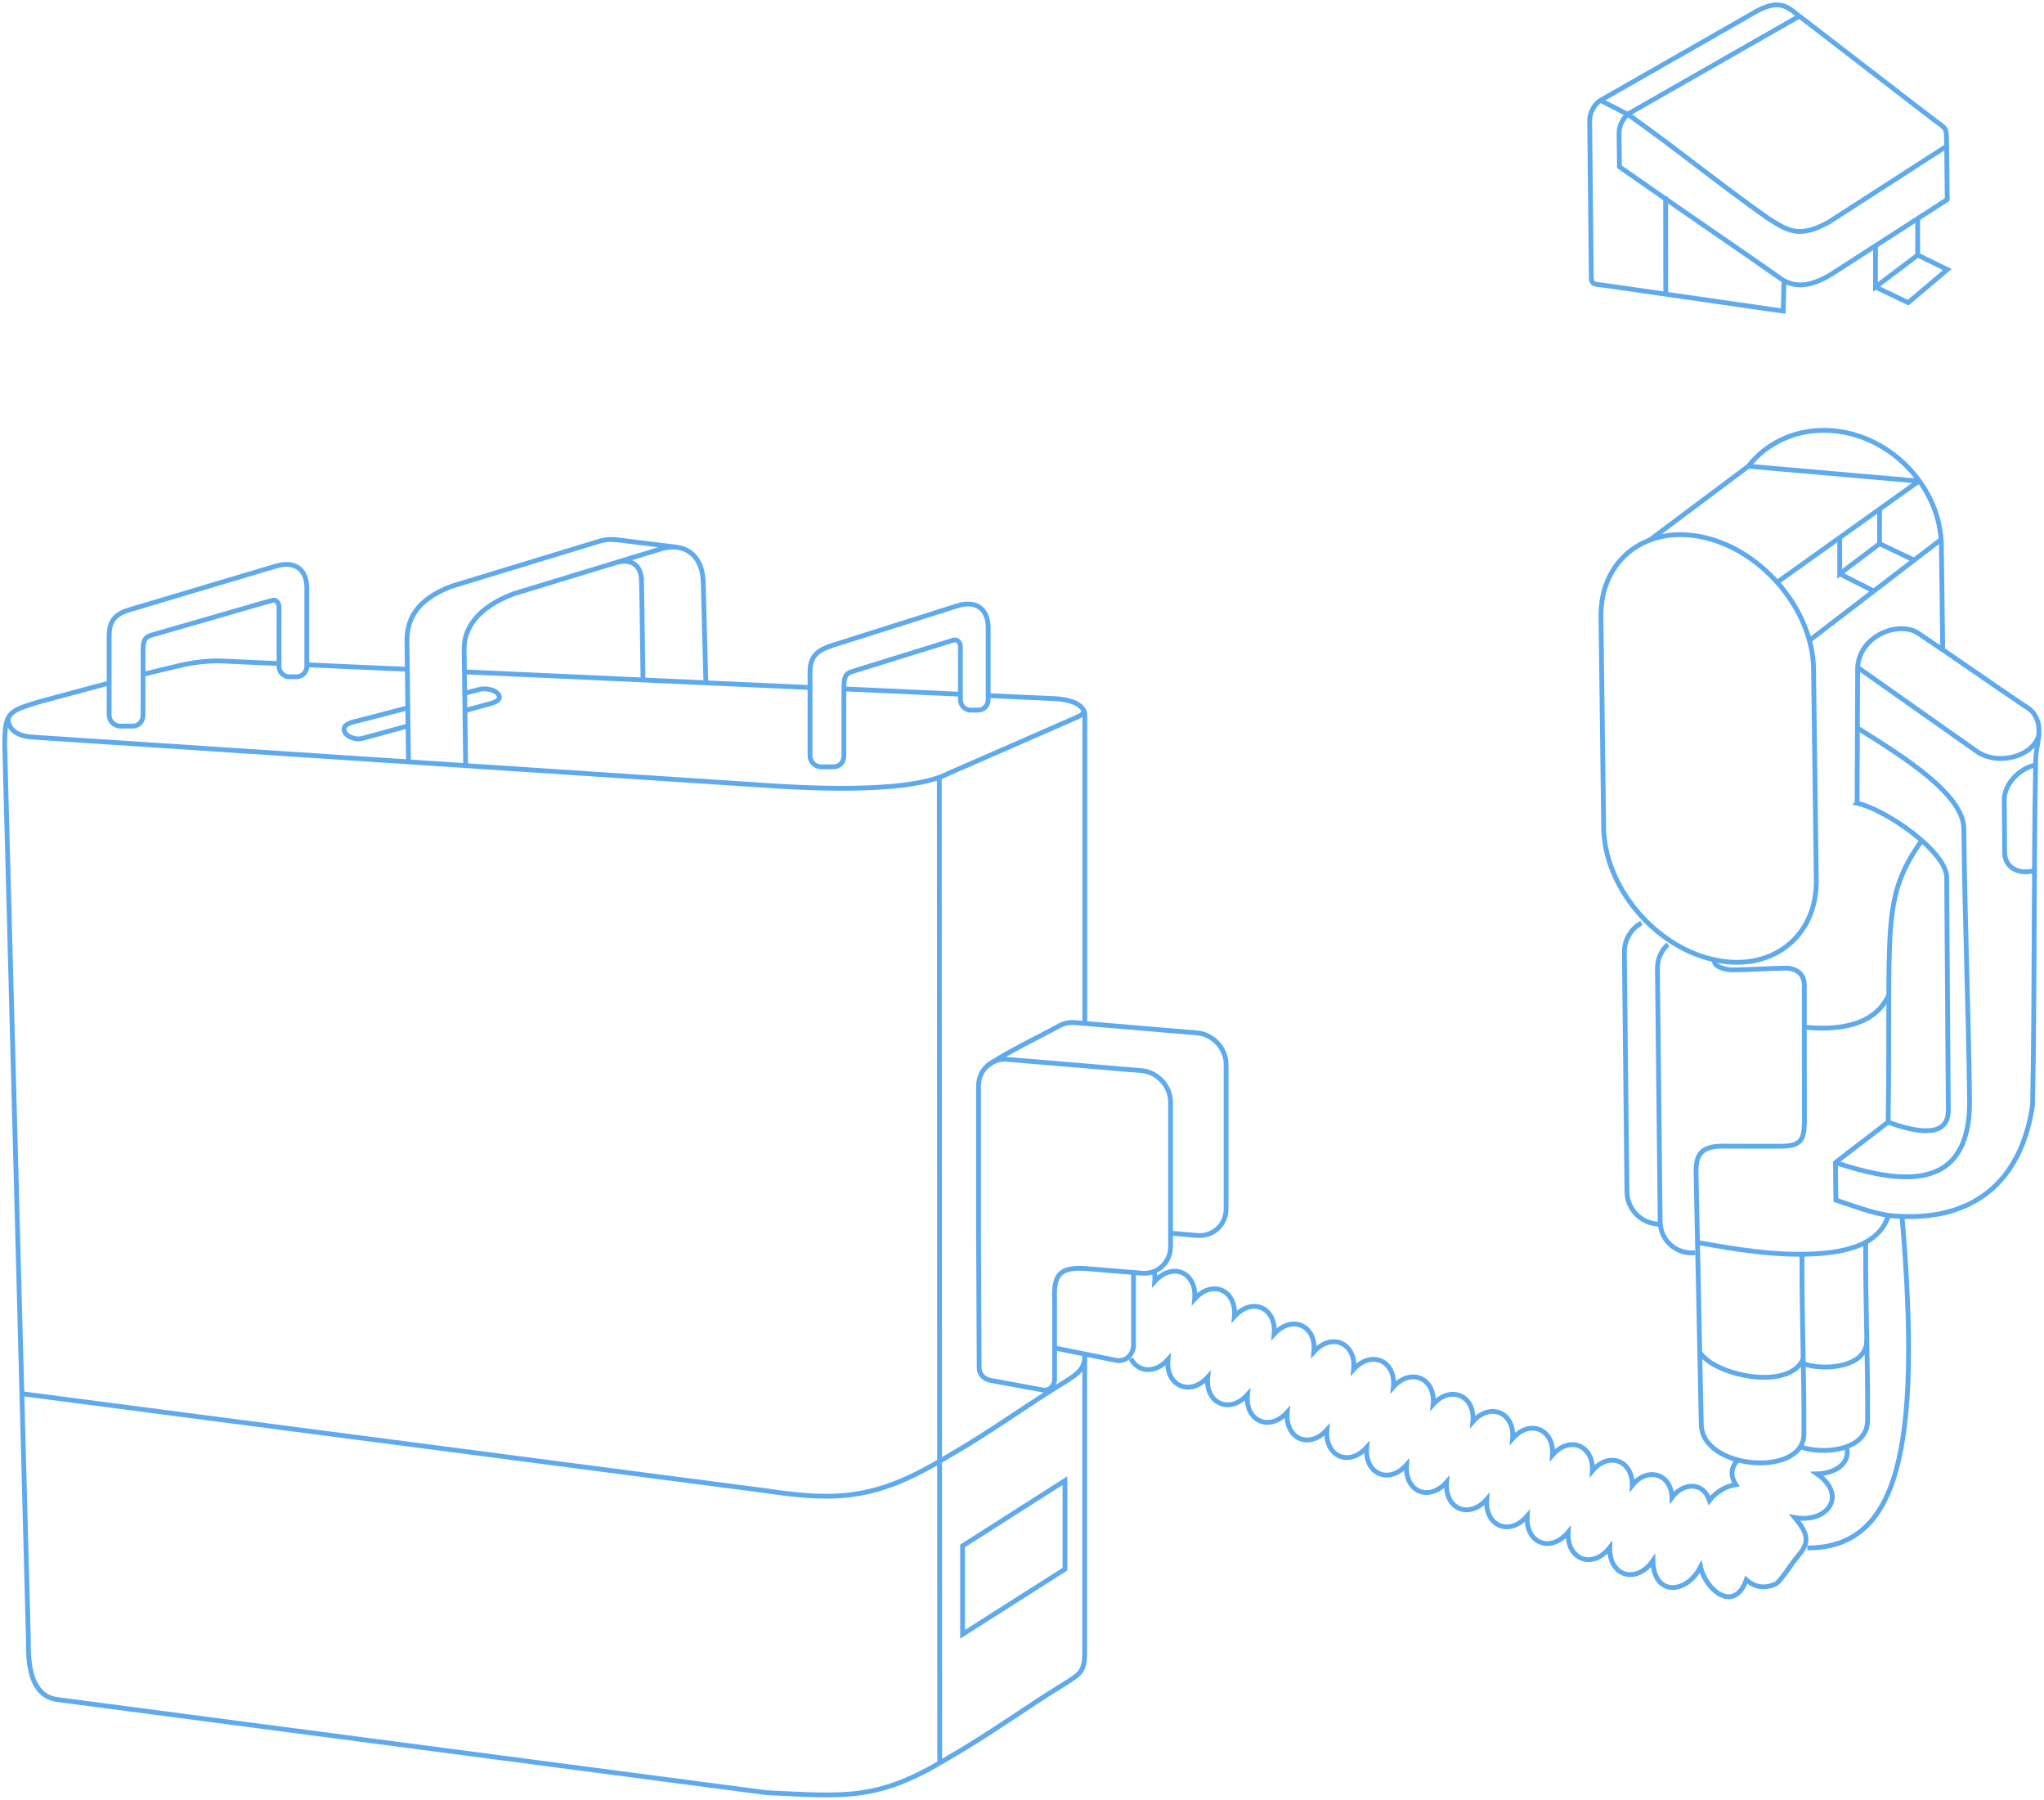 <svg width="426" height="375" viewBox="0 0 426 375" fill="none" xmlns="http://www.w3.org/2000/svg">
<g clip-path="url(#clip0_7130_52046)">
<path d="M97.046 159.544C96.933 151.967 96.848 142.715 96.734 135.138C96.734 131.023 99.373 126.624 107.032 123.73C117.131 120.665 127.201 117.571 137.3 114.506C142.548 112.747 146.605 115.585 146.577 121.771C146.69 126.936 147.002 137.124 147.116 142.289" stroke="#5EAAEE" stroke-miterlimit="22.93"/>
<path d="M85.132 158.751C85.018 151.174 84.933 141.043 84.82 133.465C84.82 129.35 86.493 125.037 94.153 122.142C104.252 119.077 114.322 115.984 124.421 112.919C125.953 112.408 127.372 112.295 128.62 112.522M133.698 120.354C133.811 125.462 133.925 136.559 134.01 141.667" stroke="#5EAAEE" stroke-miterlimit="22.93"/>
<path d="M141.074 114.024C136.733 113.485 132.365 112.945 128.024 112.406" stroke="#5EAAEE" stroke-miterlimit="22.93"/>
<path d="M133.698 120.951C133.613 117.943 131.911 116.581 128.96 117.035" stroke="#5EAAEE" stroke-miterlimit="22.93"/>
<path d="M22.723 142.32C17.758 143.626 13.134 144.903 7.943 146.293C1.617 148.252 0.965 148.45 0.993 155.602C2.638 217.752 4.284 279.93 5.929 342.08C5.787 348.636 7.206 353.261 11.659 354.084C61.019 360.555 110.379 367.054 159.74 373.524C176.391 374.319 182.944 375.198 197.469 366.372C206.575 361.151 213.865 355.702 222.546 350.423C225.468 348.55 226.177 347.983 226.064 343.215V282.144M226.092 213.268V149.33C226.347 146.208 221.61 145.697 220.106 145.584L205.979 144.931M200.135 144.647L175.852 143.541M168.817 143.257L96.791 139.993M84.877 139.454L63.941 138.518M58.126 138.262L47.46 137.78C42.268 137.411 37.928 138.546 36.197 138.972C33.928 139.511 31.772 140.022 29.758 140.532" stroke="#5EAAEE" stroke-miterlimit="22.93"/>
<path d="M4.596 290.4C53.956 296.87 110.408 304.164 159.768 310.634C174.916 312.904 182.973 312.308 197.497 303.483C206.603 298.261 213.894 292.812 222.574 287.534C224.418 286.342 225.808 285.377 226.092 283.078" stroke="#5EAAEE" stroke-miterlimit="22.93"/>
<path d="M195.852 367.564L195.767 161.93" stroke="#5EAAEE" stroke-miterlimit="22.93"/>
<path d="M1.674 149.669C1.645 151.798 3.319 153.358 6.752 153.585L159.768 163.66C177.327 164.852 191.568 164.341 197.639 161.163C206.546 157.275 215.482 153.387 224.39 149.471C225.184 149.073 225.695 148.931 225.922 148.137" stroke="#5EAAEE" stroke-miterlimit="22.93"/>
<path fill-rule="evenodd" clip-rule="evenodd" d="M172.902 134.658L199.426 126.258C203.795 124.867 205.951 127.251 205.951 130.77V145.811C205.951 147.003 204.986 147.968 203.795 147.968H202.32C201.128 147.968 200.164 147.003 200.164 145.811V134.942C200.249 133.807 199.426 133.069 198.603 133.41L177.469 139.965C176.249 140.362 175.881 141.072 175.881 143.257V157.475C175.881 158.752 175.001 159.774 173.725 159.774H171.143C169.867 159.774 168.817 158.724 168.817 157.475V141.441C168.817 138.915 168.477 136.106 172.902 134.687V134.658Z" stroke="#5EAAEE" stroke-miterlimit="22.93"/>
<path fill-rule="evenodd" clip-rule="evenodd" d="M26.808 127.11L57.417 117.972C61.814 116.666 63.941 118.965 63.941 122.484V138.859C63.941 140.051 62.977 141.016 61.785 141.016H60.31C59.119 141.016 58.154 140.051 58.154 138.859V126.656C58.239 125.521 57.417 124.783 56.594 125.123L31.403 132.388C30.183 132.786 29.815 133.495 29.815 135.68V148.99C29.815 150.267 28.935 151.289 27.659 151.289H25.077C23.801 151.289 22.751 150.267 22.751 148.99V133.836C22.751 131.31 22.411 128.415 26.836 127.081L26.808 127.11Z" stroke="#5EAAEE" stroke-miterlimit="22.93"/>
<path d="M96.848 144.449C97.869 144.193 98.891 143.909 99.884 143.654C102.777 142.916 106.266 145.499 102.323 146.577C100.508 147.059 98.692 147.57 96.877 148.053M85.019 151.26C81.842 152.139 78.664 152.991 75.459 153.87C74.239 154.211 72.452 153.587 71.913 152.65C70.835 150.749 74.069 150.351 75.289 150.011C78.523 149.16 81.728 148.337 84.962 147.485" stroke="#5EAAEE" stroke-miterlimit="22.93"/>
<path d="M205.837 222.035C209.355 219.452 216.731 215.99 220.759 213.748C221.695 213.237 222.801 212.982 223.964 213.067L249.524 215.224C252.843 215.507 255.538 218.459 255.538 221.808V251.861C255.538 255.181 252.843 257.707 249.524 257.423L243.964 256.941M236.248 265.114V280.212C236.248 282.198 234.602 283.844 232.645 283.447L219.936 280.893" stroke="#5EAAEE" stroke-miterlimit="22.93"/>
<path fill-rule="evenodd" clip-rule="evenodd" d="M219.794 270.421V287.391C219.794 288.697 218.688 289.86 217.411 289.633L206.461 287.618C205.156 287.391 204.078 286.37 204.078 285.064L203.937 256.345V226.291C203.937 222.943 206.631 220.445 209.951 220.729L237.95 223.084C241.269 223.368 243.964 226.32 243.964 229.668V259.722C243.964 263.042 241.269 265.568 237.95 265.284C234.092 264.972 230.234 264.631 226.376 264.319C221.269 263.979 219.567 265.284 219.794 270.449V270.421Z" stroke="#5EAAEE" stroke-miterlimit="22.93"/>
<path fill-rule="evenodd" clip-rule="evenodd" d="M200.618 322.101L221.95 308.508V326.954L200.618 340.519V322.101Z" stroke="#5EAAEE" stroke-miterlimit="22.93"/>
<path fill-rule="evenodd" clip-rule="evenodd" d="M355.534 112.067C367.704 115.047 377.803 127.363 377.973 139.396L378.541 183.383C378.711 195.416 368.867 202.851 356.669 199.843C344.499 196.863 334.4 184.547 334.23 172.514L333.663 128.527C333.493 116.494 343.336 109.059 355.534 112.067Z" stroke="#5EAAEE" stroke-miterlimit="22.93"/>
<path d="M374.995 3.376L339.705 23.525C338.429 24.234 337.407 26.136 337.436 27.753L337.521 34.763C345.095 40.098 364.187 53.152 371.761 58.488C374.257 59.708 376.754 59.935 381.292 57.381L386.682 53.919C389.122 52.33 403.391 43.163 405.831 41.574C405.774 37.686 405.774 34.365 405.717 30.478C405.632 26.164 405.972 27.214 402.597 24.603C393.32 17.452 384.016 10.3 374.739 3.149C371.903 0.822 370.115 -0.2 364.64 3.177L333.578 20.914C332.301 21.623 331.28 23.553 331.308 25.142L331.649 57.807C331.649 59.396 332.528 59.197 333.975 59.396L371.647 64.816L371.818 58.459" stroke="#5EAAEE" stroke-miterlimit="22.93"/>
<path d="M333.549 20.914L339.28 23.837C349.208 30.818 358.598 38.537 368.527 45.519C372.498 47.959 374.853 49.804 381.179 46.257L405.717 30.449" stroke="#5EAAEE" stroke-miterlimit="22.93"/>
<path fill-rule="evenodd" clip-rule="evenodd" d="M387.051 167.32C387.079 157.898 387.136 148.477 387.164 139.055C387.562 132.301 395.873 129.349 399.731 131.903C407.646 137.182 413.603 141.439 421.178 146.547C422.681 147.569 423.646 147.909 424.411 149.64C424.78 150.435 424.979 151.343 424.95 152.478C424.922 154.465 424.298 156.196 424.27 158.409C423.816 182.39 424.099 206.285 423.617 230.265C421.263 246.327 411.05 254.983 393.831 253.28C390.03 252.741 385.973 251.152 382.626 250.045L382.541 242.241C386.37 239.233 389.661 236.82 393.491 233.812C404.1 237.7 406.057 234.493 406.057 231.4L405.717 182.73C405.518 177.253 392.81 168.569 387.023 167.349L387.051 167.32Z" stroke="#5EAAEE" stroke-miterlimit="22.93"/>
<path d="M387.108 151.684C396.923 157.785 409.348 165.646 409.291 172.769C409.49 191.528 410.256 210.059 410.483 228.818C410.511 231.883 410.341 234.777 409.263 237.7C405.632 247.69 394.058 246.072 382.569 242.241" stroke="#5EAAEE" stroke-miterlimit="22.93"/>
<path d="M387.165 139.055C395.334 144.816 403.504 150.577 411.674 156.337C416.043 159.743 423.986 157.728 424.979 152.904" stroke="#5EAAEE" stroke-miterlimit="22.93"/>
<path d="M424.27 159.375C424.128 159.403 423.986 159.432 423.816 159.489C420.44 160.425 417.689 163.66 417.717 166.668L417.802 177.651C417.802 180.659 420.611 182.334 424.015 181.397" stroke="#5EAAEE" stroke-miterlimit="22.93"/>
<path d="M393.519 233.785C394.115 192.92 391.874 187.357 400.554 175.098" stroke="#5EAAEE" stroke-miterlimit="22.93"/>
<path d="M353.322 260.999C353.095 261.027 352.84 261.056 352.613 261.056C349.01 261.084 346.031 258.189 346.003 254.585L345.436 201.744C345.436 199.786 346.258 197.998 347.62 196.777" stroke="#5EAAEE" stroke-miterlimit="22.93"/>
<path d="M346.003 255.07C342.23 255.099 339.138 252.09 339.081 248.344L338.542 198.369C338.542 195.786 339.96 193.488 342.088 192.324" stroke="#5EAAEE" stroke-miterlimit="22.93"/>
<path d="M396.412 253.48C400.611 302.548 395.448 322.555 376.668 322.527" stroke="#5EAAEE" stroke-miterlimit="22.93"/>
<path d="M376.073 214.033C384.98 214.885 391.051 212.87 393.661 207.336" stroke="#5EAAEE" stroke-miterlimit="22.93"/>
<path d="M353.804 258.9C357.293 259.44 366.683 261.426 375.562 261.341C383.562 261.256 391.477 259.865 393.576 253.281" stroke="#5EAAEE" stroke-miterlimit="22.93"/>
<path d="M357.321 200.355C357.321 201.576 360.158 202.143 361.265 202.087C364.64 202.058 368.044 201.803 371.42 201.746C374.285 201.519 376.271 202.824 376.044 205.861C376.044 215.141 376.044 224.392 376.073 233.672C376.016 237.56 375.363 238.809 371.023 238.837C366.91 238.837 362.825 238.837 358.711 238.809C354.144 238.923 353.378 240.966 353.492 244.769L354.57 296.759C354.655 306.237 375.902 307.883 375.959 298.831C376.044 286.23 375.477 273.971 375.562 261.37" stroke="#5EAAEE" stroke-miterlimit="22.93"/>
<path d="M388.839 258.816C388.753 271.275 389.321 283.506 389.236 295.936C389.207 302.321 379.874 303.173 375.08 301.413" stroke="#5EAAEE" stroke-miterlimit="22.93"/>
<path d="M375.846 283.107C372.811 290.088 356.726 286.427 354.173 281.574" stroke="#5EAAEE" stroke-miterlimit="22.93"/>
<path d="M389.065 278.992C389.349 285.236 379.505 285.576 375.846 284.129" stroke="#5EAAEE" stroke-miterlimit="22.93"/>
<path d="M235.68 283.078C237.07 285.831 240.673 286.37 243.425 283.277C242.857 288.726 248.02 291.053 251.708 286.938C251.141 292.415 256.304 294.714 259.991 290.599C259.424 296.076 264.587 298.374 268.275 294.259C267.793 299.737 272.814 302.064 276.558 297.92C276.076 303.426 281.097 305.725 284.842 301.581C284.359 307.087 289.409 309.385 293.153 305.214C292.7 310.748 297.749 313.018 301.494 308.818C301.04 314.38 306.146 316.622 309.862 312.394C309.437 317.984 314.6 320.169 318.287 315.884C317.919 321.532 323.167 323.66 326.826 319.261C326.542 325.051 331.961 327.009 335.507 322.44C335.336 328.541 341.123 330.074 344.499 325.193C344.669 332.741 351.563 332.117 354.428 326.47C355.478 331.351 361.492 336.204 363.96 329.166C365.889 330.868 367.874 331.01 370.087 330.045C370.91 329.676 373.746 325.42 373.52 325.732C376.044 322.411 378.257 321.163 374.059 316.196C380.81 317.417 385.15 311.656 378.711 307.115C381.973 307.058 385.888 305.185 384.81 301.411" stroke="#5EAAEE" stroke-miterlimit="22.93"/>
<path d="M362.229 304.193C360.726 305.697 360.584 307.513 361.775 309.329C359.591 309.698 357.662 310.862 356.272 312.621C354.967 308.62 350.684 308.961 348.471 311.997C348.272 306.946 343.223 305.612 340.188 309.5C340.273 304.221 335.251 302.433 331.876 306.463C332.131 301.128 327.082 299.085 323.564 303.171C323.933 297.779 318.855 295.622 315.252 299.737C315.706 294.317 310.571 292.103 306.969 296.218C307.479 290.77 302.316 288.528 298.685 292.614C299.224 287.165 294.061 284.895 290.402 288.982C290.969 283.533 285.806 281.234 282.119 285.321C282.686 279.844 277.523 277.545 273.835 281.66C274.402 276.183 269.24 273.856 265.552 277.971C266.034 272.494 261.013 270.166 257.268 274.31C257.751 268.833 252.729 266.506 248.985 270.649C249.467 265.143 244.446 262.873 240.673 266.988C240.73 266.222 240.673 265.456 240.531 264.746" stroke="#5EAAEE" stroke-miterlimit="22.93"/>
<path d="M364.385 97.139C368.357 92.059 374.825 89.079 382.172 89.76C394.342 90.896 404.441 101.651 404.611 113.656L404.895 135.365" stroke="#5EAAEE" stroke-miterlimit="22.93"/>
<path d="M404.554 112.406L376.924 133.577" stroke="#5EAAEE" stroke-miterlimit="22.93"/>
<path d="M364.385 97.141L343.762 112.579" stroke="#5EAAEE" stroke-miterlimit="22.93"/>
<path d="M400.044 100.262L399.164 100.773L370.399 121.319" stroke="#5EAAEE" stroke-miterlimit="22.93"/>
<path d="M400.044 100.262L364.385 97.141" stroke="#5EAAEE" stroke-miterlimit="22.93"/>
<path d="M390.881 51.194V59.793L399.675 53.152V45.547" stroke="#5EAAEE" stroke-miterlimit="22.93"/>
<path d="M390.881 59.793L397.689 63.057L405.859 56.16L399.675 53.152" stroke="#5EAAEE" stroke-miterlimit="22.93"/>
<path d="M347.166 60.93L347.138 41.008" stroke="#5EAAEE" stroke-miterlimit="22.93"/>
<path d="M383.42 112.012V119.561L391.732 113.289V106.109" stroke="#5EAAEE" stroke-miterlimit="22.93"/>
<path d="M383.42 119.561L390.54 123.165M398.937 116.723L391.732 113.289" stroke="#5EAAEE" stroke-miterlimit="22.93"/>
</g>
<defs>
<clipPath id="clip0_7130_52046">
<rect width="426" height="375" fill="white"/>
</clipPath>
</defs>
</svg>

